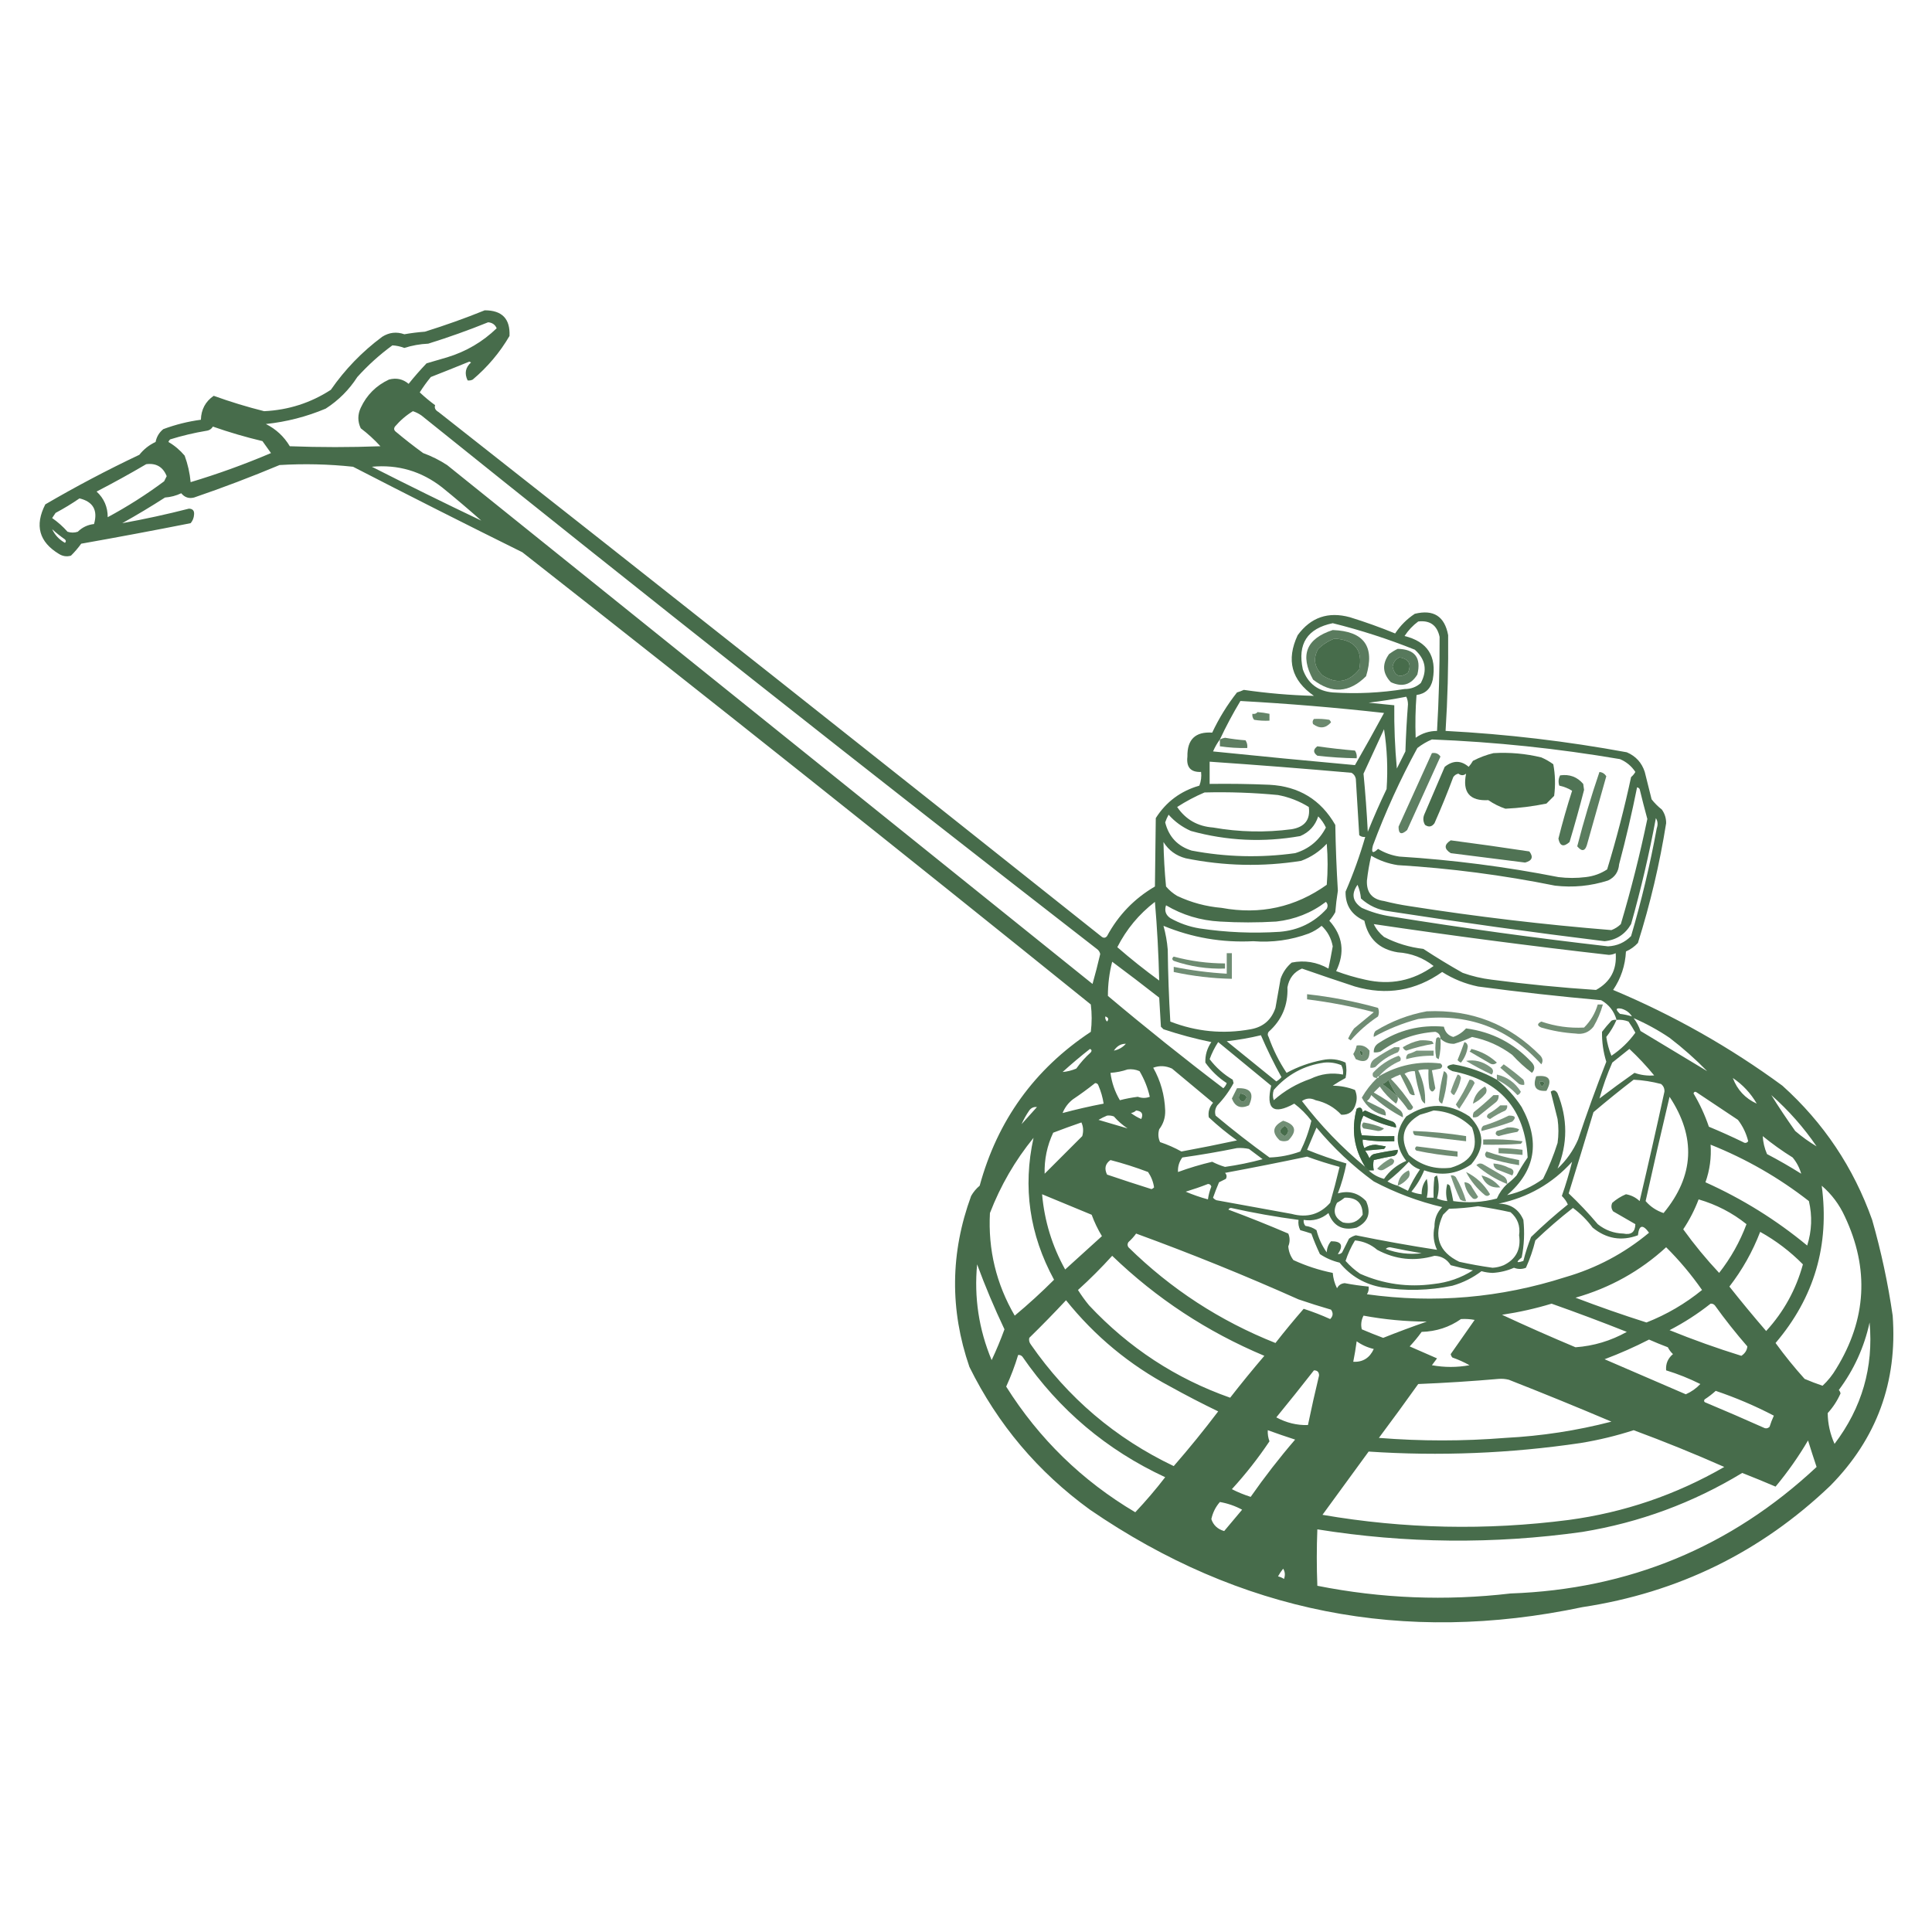 <?xml version="1.0" encoding="UTF-8"?>
<!DOCTYPE svg PUBLIC "-//W3C//DTD SVG 1.1//EN" "http://www.w3.org/Graphics/SVG/1.1/DTD/svg11.dtd">
<svg xmlns="http://www.w3.org/2000/svg" version="1.1" width="1130px" height="1130px" style="shape-rendering:geometricPrecision; text-rendering:geometricPrecision; image-rendering:optimizeQuality; fill-rule:evenodd; clip-rule:evenodd" xmlns:xlink="http://www.w3.org/1999/xlink">
<g><path style="opacity:0.908" fill="#355e3a" d="M 283.5,181.5 C 293.642,181.474 298.475,186.474 298,196.5C 292.364,206.149 285.197,214.649 276.5,222C 275.552,222.483 274.552,222.649 273.5,222.5C 271.548,218.426 272.215,214.926 275.5,212C 275.167,211.833 274.833,211.667 274.5,211.5C 266.967,214.583 259.467,217.583 252,220.5C 249.64,223.36 247.473,226.36 245.5,229.5C 248.329,232.159 251.329,234.659 254.5,237C 253.939,238.566 254.606,239.899 256.5,241C 386.121,342.953 515.454,445.286 644.5,548C 645.635,548.749 646.635,548.583 647.5,547.5C 654.116,535.217 663.449,525.55 675.5,518.5C 675.622,505.198 675.788,491.865 676,478.5C 682.025,468.992 690.525,462.658 701.5,459.5C 702.48,456.914 702.813,454.247 702.5,451.5C 696.43,451.746 693.763,448.746 694.5,442.5C 694.326,432.505 699.159,427.839 709,428.5C 712.956,420.081 717.789,412.247 723.5,405C 724.872,404.598 726.205,404.098 727.5,403.5C 741.1,405.479 754.767,406.645 768.5,407C 755.345,397.865 752.178,386.031 759,371.5C 766.668,361.054 776.835,357.554 789.5,361C 798.502,363.778 807.335,366.944 816,370.5C 819.061,365.86 822.895,362.027 827.5,359C 838.462,356.305 844.962,360.472 847,371.5C 847.182,390.18 846.682,408.846 845.5,427.5C 881.112,429.368 916.445,433.535 951.5,440C 956.757,442.256 960.257,446.09 962,451.5C 963.333,456.833 964.667,462.167 966,467.5C 967.721,469.711 969.721,471.711 972,473.5C 973.701,475.9 974.534,478.567 974.5,481.5C 970.714,505.271 965.214,528.605 958,551.5C 956.019,553.657 953.686,555.324 951,556.5C 950.567,564.751 948.067,572.251 943.5,579C 978.838,593.827 1011.84,612.494 1042.5,635C 1066.61,656.703 1084.11,682.87 1095,713.5C 1100.26,731.893 1104.26,750.56 1107,769.5C 1109.85,808.276 1097.68,841.443 1070.5,869C 1029.82,907.836 981.491,931.503 925.5,940C 821.025,962.042 725.025,943.042 637.5,883C 607.072,860.914 583.572,833.081 567,799.5C 555.478,766.082 555.812,732.749 568,699.5C 569.29,697.208 570.957,695.208 573,693.5C 583.426,655.288 605.093,625.288 638,603.5C 638.667,598.167 638.667,592.833 638,587.5C 527.743,498.573 416.91,410.406 305.5,323C 272.344,306.589 239.344,289.922 206.5,273C 192.203,271.464 177.87,271.131 163.5,272C 147.054,278.889 130.387,285.222 113.5,291C 110.503,291.755 108.003,290.922 106,288.5C 103.017,289.917 99.85,290.75 96.5,291C 88.332,296.252 79.999,301.252 71.5,306C 84.529,303.662 97.529,300.828 110.5,297.5C 112.739,297.574 113.739,298.741 113.5,301C 113.385,302.895 112.718,304.562 111.5,306C 90.203,310.216 68.869,314.216 47.5,318C 45.672,320.526 43.672,322.86 41.5,325C 39.029,325.706 36.695,325.373 34.5,324C 22.857,316.978 20.19,307.311 26.5,295C 44.359,284.569 62.693,274.902 81.5,266C 84.092,262.738 87.259,260.238 91,258.5C 91.606,255.452 93.106,252.952 95.5,251C 102.627,248.341 109.96,246.508 117.5,245.5C 117.662,239.506 120.162,234.839 125,231.5C 134.681,235.005 144.515,238.005 154.5,240.5C 168.704,239.82 181.704,235.653 193.5,228C 201.792,216.041 211.792,205.707 223.5,197C 227.583,194.393 231.916,193.893 236.5,195.5C 240.471,194.803 244.471,194.303 248.5,194C 260.448,190.275 272.115,186.108 283.5,181.5 Z M 285.5,188.5 C 287.903,188.695 289.57,189.862 290.5,192C 282.278,199.951 272.611,205.618 261.5,209C 257.494,210.168 253.494,211.335 249.5,212.5C 245.814,216.352 242.314,220.352 239,224.5C 235.662,221.682 231.829,220.849 227.5,222C 219.975,225.525 214.475,231.025 211,238.5C 209.126,242.52 209.126,246.52 211,250.5C 215.133,253.631 218.966,257.131 222.5,261C 204.833,261.667 187.167,261.667 169.5,261C 166.1,255.3 161.433,250.967 155.5,248C 167.626,246.719 179.293,243.719 190.5,239C 198,234.167 204.167,228 209,220.5C 215.236,213.593 222.069,207.427 229.5,202C 231.843,202.124 234.177,202.624 236.5,203.5C 241.029,202.051 245.696,201.217 250.5,201C 262.448,197.275 274.115,193.108 285.5,188.5 Z M 241.5,240.5 C 243.255,241.072 244.922,241.906 246.5,243C 377.304,348.143 508.971,452.143 641.5,555C 642.574,555.739 643.241,556.739 643.5,558C 642.117,563.937 640.617,569.77 639,575.5C 513.167,474.333 387.333,373.167 261.5,272C 257.112,269.139 252.446,266.806 247.5,265C 242.023,261.024 236.69,256.858 231.5,252.5C 230.417,251.635 230.251,250.635 231,249.5C 234.103,245.886 237.603,242.886 241.5,240.5 Z M 124.5,249.5 C 133.99,252.829 143.657,255.662 153.5,258C 155.167,260.333 156.833,262.667 158.5,265C 143.048,271.573 127.381,277.24 111.5,282C 111.017,276.701 109.851,271.534 108,266.5C 105.248,263.24 102.081,260.573 98.5,258.5C 98.709,257.914 99.043,257.414 99.5,257C 106.386,254.862 113.386,253.195 120.5,252C 122.32,251.8 123.653,250.966 124.5,249.5 Z M 85.5,271.5 C 91.325,270.745 95.325,273.078 97.5,278.5C 97,279.5 96.5,280.5 96,281.5C 85.535,289.29 74.535,296.29 63,302.5C 63.016,296.535 60.85,291.535 56.5,287.5C 66.389,282.392 76.056,277.059 85.5,271.5 Z M 281.5,304.5 C 260.066,294.283 238.732,283.783 217.5,273C 232.745,271.583 246.412,275.583 258.5,285C 266.358,291.365 274.025,297.865 281.5,304.5 Z M 46.5,291.5 C 54.476,293.442 57.309,298.442 55,306.5C 51.316,306.904 48.15,308.404 45.5,311C 43.5,311.667 41.5,311.667 39.5,311C 36.797,307.962 33.797,305.295 30.5,303C 31.167,302 31.833,301 32.5,300C 37.397,297.392 42.063,294.559 46.5,291.5 Z M 30.5,309.5 C 32.837,311.666 35.337,313.666 38,315.5C 38.667,316.167 38.667,316.833 38,317.5C 34.595,315.598 32.095,312.931 30.5,309.5 Z M 829.5,363.5 C 836.374,362.691 840.54,365.691 842,372.5C 842.066,390.842 841.566,409.175 840.5,427.5C 835.917,427.528 831.75,428.861 828,431.5C 827.69,423.164 827.857,414.83 828.5,406.5C 833.71,405.793 836.877,402.793 838,397.5C 840.404,383.794 834.904,375.294 821.5,372C 823.695,368.641 826.362,365.807 829.5,363.5 Z M 779.5,364.5 C 795.832,368.555 811.832,373.721 827.5,380C 833.776,385.605 834.943,392.105 831,399.5C 828.326,401.871 825.159,403.037 821.5,403C 807.576,405.253 793.576,405.92 779.5,405C 770.769,404.222 764.936,399.722 762,391.5C 758.79,376.578 764.623,367.578 779.5,364.5 Z M 780.5,373.5 C 792.389,374.194 797.223,380.194 795,391.5C 788.82,399.138 781.654,400.304 773.5,395C 768.694,390.321 767.861,385.154 771,379.5C 773.843,376.837 777.009,374.837 780.5,373.5 Z M 818.5,384.5 C 824.04,385.369 825.707,388.369 823.5,393.5C 818.843,396.749 815.843,395.582 814.5,390C 814.901,387.44 816.234,385.607 818.5,384.5 Z M 822.5,407.5 C 823.158,408.793 823.492,410.293 823.5,412C 822.798,421.153 822.298,430.32 822,439.5C 820.333,442.833 818.667,446.167 817,449.5C 815.862,437.192 815.362,424.859 815.5,412.5C 810.508,412.001 805.508,411.501 800.5,411C 808.014,410.079 815.348,408.912 822.5,407.5 Z M 713.5,432.5 C 717.093,424.816 721.093,417.316 725.5,410C 753.539,411.537 781.539,413.87 809.5,417C 803.944,427.282 798.278,437.449 792.5,447.5C 764.83,445 737.164,442.333 709.5,439.5C 710.608,436.941 711.941,434.608 713.5,432.5 Z M 809.5,426.5 C 811.31,437.961 811.81,449.628 811,461.5C 807.059,469.716 803.392,478.049 800,486.5C 799.415,475.138 798.582,463.805 797.5,452.5C 801.509,443.817 805.509,435.15 809.5,426.5 Z M 837.5,432.5 C 874.402,433.952 911.068,437.785 947.5,444C 951.255,445.588 954.255,448.088 956.5,451.5C 955.855,452.646 955.022,453.646 954,454.5C 950.091,472.716 945.425,490.716 940,508.5C 936.238,510.977 932.071,512.477 927.5,513C 922.167,513.667 916.833,513.667 911.5,513C 880.766,506.95 849.766,502.95 818.5,501C 814.006,500.337 809.839,498.837 806,496.5C 802.89,499.507 801.89,498.84 803,494.5C 810.297,474.904 818.964,455.904 829,437.5C 831.682,435.415 834.516,433.748 837.5,432.5 Z M 707.5,445.5 C 735.183,447.39 762.85,449.557 790.5,452C 791.849,452.772 792.682,453.939 793,455.5C 793.706,466.498 794.372,477.498 795,488.5C 796.011,489.337 797.178,489.67 798.5,489.5C 795.372,500.381 791.539,511.047 787,521.5C 786.849,529.51 790.516,535.177 798,538.5C 800.239,549.071 806.739,555.238 817.5,557C 825.37,557.51 832.37,560.177 838.5,565C 826.43,573.68 813.096,576.347 798.5,573C 792.715,571.738 787.048,570.072 781.5,568C 786.761,557.159 785.427,547.325 777.5,538.5C 778.861,536.972 780.028,535.305 781,533.5C 781.336,529.311 781.836,525.144 782.5,521C 781.713,508.188 781.213,495.355 781,482.5C 772.543,467.747 759.71,459.914 742.5,459C 730.838,458.5 719.171,458.333 707.5,458.5C 707.5,454.167 707.5,449.833 707.5,445.5 Z M 957.5,460.5 C 958.117,460.611 958.617,460.944 959,461.5C 960.422,467.355 961.922,473.188 963.5,479C 959.189,499.746 954.022,520.246 948,540.5C 946.421,542.041 944.587,543.208 942.5,544C 903.029,540.816 863.696,536.15 824.5,530C 819.448,529.256 814.448,528.256 809.5,527C 802.507,526.01 799.174,522.01 799.5,515C 800.043,510.105 800.877,505.272 802,500.5C 806.798,503.322 811.965,505.155 817.5,506C 848.447,507.868 879.114,511.868 909.5,518C 920.072,519.234 930.405,518.234 940.5,515C 944.471,513.12 946.637,509.953 947,505.5C 950.977,490.593 954.477,475.593 957.5,460.5 Z M 704.5,463.5 C 718.874,463.131 733.207,463.631 747.5,465C 753.956,466.23 759.956,468.564 765.5,472C 766.514,479.353 763.181,483.687 755.5,485C 740.125,487.029 724.792,486.695 709.5,484C 700.495,483.336 693.495,479.336 688.5,472C 693.643,468.685 698.976,465.851 704.5,463.5 Z M 683.5,476.5 C 687.071,480.551 691.404,483.718 696.5,486C 717.62,491.824 738.953,492.824 760.5,489C 765.757,486.744 769.257,482.91 771,477.5C 772.876,479.422 774.376,481.589 775.5,484C 771.633,491.531 765.633,496.531 757.5,499C 737.301,501.812 717.134,501.312 697,497.5C 688.772,494.937 683.606,489.437 681.5,481C 682.044,479.415 682.711,477.915 683.5,476.5 Z M 968.5,478.5 C 969.622,480.288 969.789,482.288 969,484.5C 965.092,505.797 960.092,526.797 954,547.5C 950.314,551.258 945.814,553.258 940.5,553.5C 898.035,548.648 855.702,542.815 813.5,536C 807.588,535.106 801.922,533.439 796.5,531C 791.048,527.32 790.214,522.82 794,517.5C 795.092,520.044 795.759,522.711 796,525.5C 800.67,529.75 806.17,532.25 812.5,533C 854.425,539.49 896.425,545.324 938.5,550.5C 945.4,549.803 950.567,546.469 954,540.5C 959.78,520.046 964.614,499.379 968.5,478.5 Z M 680.5,492.5 C 683.525,497.345 687.858,500.512 693.5,502C 715.962,506.562 738.462,507.062 761,503.5C 766.806,501.359 771.806,498.025 776,493.5C 776.667,501.5 776.667,509.5 776,517.5C 757.539,530.661 737.039,535.161 714.5,531C 705.4,530.225 696.734,527.892 688.5,524C 686.04,522.542 683.873,520.709 682,518.5C 681.168,509.849 680.668,501.183 680.5,492.5 Z M 675.5,527.5 C 676.785,542.51 677.618,557.843 678,573.5C 669.56,567.361 661.393,560.861 653.5,554C 658.843,543.493 666.176,534.66 675.5,527.5 Z M 775.5,527.5 C 776.598,528.601 776.765,529.934 776,531.5C 768.654,539.589 759.487,544.089 748.5,545C 732.754,546.018 717.087,545.352 701.5,543C 695.478,541.993 689.811,539.993 684.5,537C 681.793,535.136 680.959,532.636 682,529.5C 691.655,535.209 702.155,538.376 713.5,539C 724.5,539.667 735.5,539.667 746.5,539C 757.316,537.789 766.983,533.956 775.5,527.5 Z M 803.5,540.5 C 848.983,547.249 894.816,553.249 941,558.5C 942.436,558.441 943.769,558.108 945,557.5C 945.742,567.187 941.908,574.353 933.5,579C 913.137,577.664 892.804,575.664 872.5,573C 866.679,572.303 861.013,570.969 855.5,569C 847.667,564.584 840,559.918 832.5,555C 824.396,554.058 816.729,551.725 809.5,548C 806.879,545.886 804.879,543.386 803.5,540.5 Z M 680.5,541.5 C 697.254,548.432 714.754,551.432 733,550.5C 744.178,551.373 755.011,549.873 765.5,546C 768.249,544.877 770.749,543.377 773,541.5C 776.477,544.787 778.643,548.787 779.5,553.5C 778.731,557.845 777.898,562.179 777,566.5C 770.172,562.66 763.005,561.493 755.5,563C 752.469,565.559 750.302,568.726 749,572.5C 748,578.167 747,583.833 746,589.5C 743.623,596.545 738.79,600.712 731.5,602C 715.395,604.931 699.728,603.431 684.5,597.5C 683.667,583.512 683.167,569.512 683,555.5C 682.609,550.718 681.776,546.051 680.5,541.5 Z M 650.5,562.5 C 659.727,569.37 668.893,576.37 678,583.5C 678.333,589.167 678.667,594.833 679,600.5C 679.5,601 680,601.5 680.5,602C 689.727,605.076 699.06,607.576 708.5,609.5C 705.994,613.178 704.827,617.178 705,621.5C 708.411,626.289 712.578,630.289 717.5,633.5C 717.081,634.672 716.415,635.672 715.5,636.5C 692.567,619.07 670.067,601.07 648,582.5C 647.981,575.751 648.815,569.085 650.5,562.5 Z M 945.5,596.5 C 944.448,596.351 943.448,596.517 942.5,597C 940.548,599.074 938.715,601.241 937,603.5C 936.895,609.433 937.728,615.266 939.5,621C 933.606,636.014 928.106,651.18 923,666.5C 920.166,672.999 916.166,678.665 911,683.5C 916.977,668.975 916.977,654.308 911,639.5C 909.921,637.606 908.587,637.273 907,638.5C 908.292,643.736 909.626,649.069 911,654.5C 911.667,659.167 911.667,663.833 911,668.5C 908.702,675.757 905.868,682.757 902.5,689.5C 896.071,694.134 889.071,697.301 881.5,699C 898.153,684.687 900.986,667.521 890,647.5C 886.011,641.347 881.178,636.014 875.5,631.5C 867.588,627.028 859.088,624.028 850,622.5C 845.544,623.224 845.378,624.558 849.5,626.5C 877.3,631.955 891.967,648.788 893.5,677C 891.153,680.349 888.987,683.849 887,687.5C 885.296,689.373 883.463,691.04 881.5,692.5C 878.913,694.92 876.913,697.754 875.5,701C 867.027,703.243 858.527,703.743 850,702.5C 849.461,699.471 848.794,696.471 848,693.5C 847.586,693.043 847.086,692.709 846.5,692.5C 845.599,695.795 845.599,699.128 846.5,702.5C 844.436,702.313 842.436,701.813 840.5,701C 841.8,696.55 841.8,692.05 840.5,687.5C 839.914,687.709 839.414,688.043 839,688.5C 838.501,692.486 838.334,696.486 838.5,700.5C 837.167,700.5 835.833,700.5 834.5,700.5C 835.293,696.787 835.293,693.12 834.5,689.5C 832.441,692.038 831.441,695.038 831.5,698.5C 829.436,698.313 827.436,697.813 825.5,697C 828.627,693.251 831.127,689.084 833,684.5C 842.777,688.005 851.943,686.838 860.5,681C 868.709,671.321 868.376,661.987 859.5,653C 847.051,644.781 834.717,644.781 822.5,653C 815.833,661.667 815.833,670.333 822.5,679C 817.082,681.26 812.749,684.76 809.5,689.5C 806.008,688.59 803.008,686.924 800.5,684.5C 801.5,684.5 802.5,684.5 803.5,684.5C 803.08,682.326 803.08,680.326 803.5,678.5C 807.464,677.561 811.464,676.728 815.5,676C 816.973,675.29 817.64,674.124 817.5,672.5C 812.81,673.138 808.144,673.971 803.5,675C 802.333,675.5 801.5,676.333 801,677.5C 800.293,675.919 799.46,674.419 798.5,673C 802.167,672.667 805.833,672.333 809.5,672C 809.957,671.586 810.291,671.086 810.5,670.5C 808.5,670.167 806.5,669.833 804.5,669.5C 802.036,669.59 799.87,670.257 798,671.5C 797.212,669.835 796.878,668.169 797,666.5C 803.076,667.476 809.242,667.81 815.5,667.5C 815.5,666.5 815.5,665.5 815.5,664.5C 809.158,664.666 802.825,664.5 796.5,664C 795.057,660.039 795.39,656.205 797.5,652.5C 803.554,655.698 809.887,658.032 816.5,659.5C 816.64,657.876 815.973,656.71 814.5,656C 809.053,654.11 803.72,651.943 798.5,649.5C 797.914,649.709 797.414,650.043 797,650.5C 796.685,647.853 795.518,647.187 793.5,648.5C 790.244,660.555 791.911,671.888 798.5,682.5C 784.703,671.073 772.37,658.24 761.5,644C 763.989,642.247 766.656,642.08 769.5,643.5C 775.405,644.785 780.405,647.618 784.5,652C 788.978,652.208 791.812,650.042 793,645.5C 793.818,642.773 793.652,640.106 792.5,637.5C 788.356,635.882 784.022,635.049 779.5,635C 781.917,633.374 784.417,631.874 787,630.5C 787.667,627.5 787.667,624.5 787,621.5C 782.729,619.504 778.229,619.004 773.5,620C 766.071,621.42 759.071,623.92 752.5,627.5C 748.157,621.003 744.657,614.003 742,606.5C 741.333,605.5 741.333,604.5 742,603.5C 749.741,596.622 753.408,587.956 753,577.5C 753.96,572.187 756.793,568.52 761.5,566.5C 771.796,570.099 782.13,573.599 792.5,577C 810.943,582.342 827.943,579.509 843.5,568.5C 849.973,572.603 856.973,575.436 864.5,577C 888.44,580.194 912.44,582.861 936.5,585C 941.043,587.567 944.043,591.4 945.5,596.5 Z M 954.5,594.5 C 952.254,593.79 949.92,593.29 947.5,593C 944.695,590.313 945.029,589.313 948.5,590C 951.177,590.814 953.177,592.314 954.5,594.5 Z M 646.5,594.5 C 648.332,595.14 648.665,596.14 647.5,597.5C 646.614,596.675 646.281,595.675 646.5,594.5 Z M 955.5,595.5 C 962.846,598.674 969.846,602.508 976.5,607C 984.325,612.994 991.658,619.494 998.5,626.5C 985.556,618.689 972.556,610.856 959.5,603C 958.551,600.266 957.217,597.766 955.5,595.5 Z M 945.5,596.5 C 947.92,596.292 950.253,596.626 952.5,597.5C 953.959,599.583 955.292,601.75 956.5,604C 952.699,609.299 948.033,613.799 942.5,617.5C 941.042,613.978 940.042,610.311 939.5,606.5C 941.952,603.394 943.952,600.061 945.5,596.5 Z M 737.5,605.5 C 741.053,613.775 745.053,621.941 749.5,630C 748.646,631.022 747.646,631.855 746.5,632.5C 736.833,624.667 727.167,616.833 717.5,609C 724.376,608.226 731.043,607.06 737.5,605.5 Z M 651.5,614.5 C 653.334,611.761 655.668,610.427 658.5,610.5C 656.636,612.6 654.303,613.933 651.5,614.5 Z M 712.5,609.5 C 722.803,617.992 733.136,626.492 743.5,635C 740.266,648.776 744.766,652.276 757,645.5C 760.768,648.341 764.101,651.674 767,655.5C 765.56,661.644 763.394,667.644 760.5,673.5C 754.643,675.638 748.643,676.805 742.5,677C 731.714,669.215 721.214,661.049 711,652.5C 710.365,650.365 710.699,648.365 712,646.5C 715.78,642.562 718.947,638.229 721.5,633.5C 721.333,632.833 721.167,632.167 721,631.5C 715.731,628.4 711.231,624.4 707.5,619.5C 708.795,615.926 710.462,612.593 712.5,609.5 Z M 637.5,613.5 C 638.525,613.897 638.692,614.563 638,615.5C 634.796,618.369 631.963,621.535 629.5,625C 626.845,626.115 624.179,626.782 621.5,627C 626.731,622.26 632.064,617.76 637.5,613.5 Z M 935.5,642.5 C 937.496,635.345 939.996,628.345 943,621.5C 946.333,618.833 949.667,616.167 953,613.5C 958.2,618.365 963.033,623.532 967.5,629C 963.558,629.315 959.724,628.815 956,627.5C 949.048,632.387 942.215,637.387 935.5,642.5 Z M 795.5,614.5 C 797.332,615.14 797.665,616.14 796.5,617.5C 795.614,616.675 795.281,615.675 795.5,614.5 Z M 774.5,621.5 C 777.978,621.184 781.312,621.684 784.5,623C 785.406,624.699 785.739,626.533 785.5,628.5C 778.948,627.215 772.614,628.048 766.5,631C 758.464,633.765 751.297,637.931 745,643.5C 744.333,641.5 744.333,639.5 745,637.5C 752.894,628.488 762.727,623.155 774.5,621.5 Z M 674.5,624.5 C 678.105,623.133 681.771,623.3 685.5,625C 693.5,631.667 701.5,638.333 709.5,645C 707.328,647.493 706.494,650.326 707,653.5C 712.209,658.378 717.709,662.878 723.5,667C 712.685,669.33 701.852,671.496 691,673.5C 687.016,671.282 682.85,669.449 678.5,668C 677.398,665.599 677.231,663.099 678,660.5C 680.464,657.274 681.631,653.607 681.5,649.5C 681.167,640.486 678.833,632.153 674.5,624.5 Z M 659.5,625.5 C 661.924,625.192 664.257,625.526 666.5,626.5C 669.286,631.192 671.286,636.192 672.5,641.5C 670.242,642.37 667.909,642.37 665.5,641.5C 661.914,641.939 658.414,642.606 655,643.5C 652.064,638.525 650.231,633.192 649.5,627.5C 653.04,627.247 656.373,626.581 659.5,625.5 Z M 1013.5,630.5 C 1019.29,634.39 1023.96,639.39 1027.5,645.5C 1020.8,642.466 1016.13,637.466 1013.5,630.5 Z M 817.5,641.5 C 814.665,638.835 811.665,636.335 808.5,634C 809.931,633.535 811.097,632.701 812,631.5C 813.59,635.016 815.423,638.35 817.5,641.5 Z M 955.5,631.5 C 960.912,631.791 966.245,632.624 971.5,634C 972.944,635.126 973.61,636.626 973.5,638.5C 968.857,659.88 964.024,681.214 959,702.5C 956.739,700.37 954.072,699.036 951,698.5C 948.107,699.711 945.44,701.378 943,703.5C 942.202,705.259 942.369,706.926 943.5,708.5C 947.833,711 952.167,713.5 956.5,716C 956.391,720.605 954.058,722.438 949.5,721.5C 943.878,721.348 938.878,719.515 934.5,716C 929.131,709.633 923.464,703.633 917.5,698C 922.411,682.19 927.244,666.356 932,650.5C 939.732,643.923 947.565,637.59 955.5,631.5 Z M 900.5,632.5 C 903.548,632.494 904.048,633.494 902,635.5C 900.961,634.756 900.461,633.756 900.5,632.5 Z M 640.5,633.5 C 641.497,633.47 642.164,633.97 642.5,635C 643.956,638.4 644.956,641.9 645.5,645.5C 637.37,647.05 629.37,648.883 621.5,651C 622.77,647.797 624.77,645.13 627.5,643C 632.015,639.97 636.349,636.803 640.5,633.5 Z M 990.5,639.5 C 990.897,638.475 991.563,638.308 992.5,639C 1000.5,644.333 1008.5,649.667 1016.5,655C 1019.36,658.727 1021.36,662.893 1022.5,667.5C 1021.64,668.583 1020.64,668.749 1019.5,668C 1012.92,664.806 1006.25,661.806 999.5,659C 997.159,652.118 994.159,645.618 990.5,639.5 Z M 725.5,639.5 C 729.684,640.44 730.184,642.107 727,644.5C 724.389,643.5 723.889,641.833 725.5,639.5 Z M 1062.5,670.5 C 1058.1,667.877 1053.93,664.877 1050,661.5C 1045.02,654.482 1040.35,647.482 1036,640.5C 1046.18,649.501 1055.01,659.501 1062.5,670.5 Z M 976.5,641.5 C 992.104,665.127 990.937,687.793 973,709.5C 968.783,708.095 965.283,705.762 962.5,702.5C 967.02,682.092 971.686,661.758 976.5,641.5 Z M 606.5,647.5 C 603.471,650.859 600.471,654.192 597.5,657.5C 598.723,654.726 600.223,652.059 602,649.5C 603.11,647.963 604.61,647.297 606.5,647.5 Z M 664.5,649.5 C 667.845,649.864 668.845,651.531 667.5,654.5C 665.336,653.586 663.336,652.419 661.5,651C 662.737,650.768 663.737,650.268 664.5,649.5 Z M 838.5,649.5 C 847.294,650.038 854.794,653.371 861,659.5C 865.229,671.535 861.062,679.368 848.5,683C 839.216,684.127 831.05,681.627 824,675.5C 818.435,665.529 820.601,657.696 830.5,652C 833.31,651.218 835.977,650.384 838.5,649.5 Z M 647.5,652.5 C 648.873,652.343 650.207,652.51 651.5,653C 653.871,655.706 656.537,658.039 659.5,660C 653.943,658.374 648.276,656.707 642.5,655C 644.175,654.015 645.842,653.181 647.5,652.5 Z M 632.5,656.5 C 633.634,658.966 633.801,661.633 633,664.5C 625.667,671.833 618.333,679.167 611,686.5C 610.757,678.135 612.423,670.135 616,662.5C 621.555,660.373 627.055,658.373 632.5,656.5 Z M 751.5,658.5 C 754.106,660.421 754.106,662.421 751.5,664.5C 747.928,662.671 747.928,660.671 751.5,658.5 Z M 782.5,733.5 C 785.941,728.422 784.608,725.922 778.5,726C 776.926,727.826 776.093,729.993 776,732.5C 773.212,728.588 771.212,724.254 770,719.5C 768.055,718.137 765.888,717.303 763.5,717C 762.663,715.989 762.33,714.822 762.5,713.5C 768.001,714.36 772.834,713.027 777,709.5C 779.842,717.173 785.342,720.006 793.5,718C 800.272,714.617 802.105,709.451 799,702.5C 794.427,697.692 788.927,696.192 782.5,698C 784.67,692.322 786.337,686.488 787.5,680.5C 779.709,678.236 772.042,675.569 764.5,672.5C 766.333,668.167 768.167,663.833 770,659.5C 779.907,671.409 791.074,681.909 803.5,691C 816.249,697.714 829.583,702.714 843.5,706C 840.443,709.161 838.943,712.995 839,717.5C 838.004,722.229 838.504,726.729 840.5,731C 824.66,728.567 808.827,725.733 793,722.5C 791.527,722.903 790.194,723.57 789,724.5C 787.667,727.167 786.333,729.833 785,732.5C 784.329,733.252 783.496,733.586 782.5,733.5 Z M 1053.5,686.5 C 1047.05,682.437 1040.38,678.604 1033.5,675C 1032.03,671.602 1031.2,668.102 1031,664.5C 1036.57,669.035 1042.4,673.201 1048.5,677C 1050.83,679.826 1052.5,682.992 1053.5,686.5 Z M 604.5,665.5 C 598.13,694.442 602.13,722.109 616.5,748.5C 609.159,755.841 601.492,762.841 593.5,769.5C 582.698,750.957 577.864,730.957 579,709.5C 585.198,693.429 593.698,678.763 604.5,665.5 Z M 1000.5,669.5 C 1021.29,677.806 1040.45,688.806 1058,702.5C 1060.04,711.227 1059.71,719.893 1057,728.5C 1038.9,713.524 1019.06,701.191 997.5,691.5C 1000.02,684.394 1001.02,677.061 1000.5,669.5 Z M 723.5,671.5 C 725.857,671.337 728.19,671.503 730.5,672C 733.167,674 735.833,676 738.5,678C 731.283,679.944 723.949,681.444 716.5,682.5C 713.902,681.733 711.402,680.733 709,679.5C 702.189,681.104 695.522,683.104 689,685.5C 688.802,682.422 689.635,679.588 691.5,677C 702.359,675.469 713.026,673.635 723.5,671.5 Z M 764.5,676.5 C 770.742,678.787 777.075,680.787 783.5,682.5C 781.829,689.518 779.995,696.518 778,703.5C 772.016,710.265 764.516,712.432 755.5,710C 740.833,707.333 726.167,704.667 711.5,702C 710.692,701.692 710.025,701.192 709.5,700.5C 710.569,697.461 711.735,694.461 713,691.5C 714.333,690.833 715.667,690.167 717,689.5C 717.684,688.216 717.517,687.049 716.5,686C 732.671,682.999 748.671,679.832 764.5,676.5 Z M 649.5,678.5 C 656.944,680.425 664.277,682.759 671.5,685.5C 673.379,688.315 674.545,691.315 675,694.5C 674.586,694.957 674.086,695.291 673.5,695.5C 664.808,692.769 656.141,689.936 647.5,687C 645.776,683.464 646.443,680.631 649.5,678.5 Z M 817.5,693.5 C 815.407,692.955 813.407,692.122 811.5,691C 816.019,687.478 820.185,683.645 824,679.5C 825.731,681.617 827.898,683.117 830.5,684C 827.77,687.961 825.437,692.128 823.5,696.5C 821.396,695.481 819.396,694.481 817.5,693.5 Z M 919.5,679.5 C 917.813,686.245 915.813,692.911 913.5,699.5C 915.123,701.113 916.29,702.78 917,704.5C 909.552,710.481 902.385,716.814 895.5,723.5C 893.699,728.069 892.199,732.735 891,737.5C 886.874,738.896 886.541,738.23 890,735.5C 891.467,728.223 891.801,720.889 891,713.5C 888.301,707.225 883.468,704.058 876.5,704C 893.577,700.467 907.91,692.3 919.5,679.5 Z M 706.5,692.5 C 707.497,692.47 708.164,692.97 708.5,694C 707.521,696.433 706.855,698.933 706.5,701.5C 702.089,700.307 697.756,698.807 693.5,697C 698.002,695.635 702.336,694.135 706.5,692.5 Z M 1065.5,693.5 C 1071.29,698.467 1075.79,704.467 1079,711.5C 1093.41,741.99 1091.75,771.656 1074,800.5C 1071.81,804.23 1069.14,807.563 1066,810.5C 1062.44,809.306 1058.94,807.972 1055.5,806.5C 1049.45,799.79 1043.79,792.79 1038.5,785.5C 1061.15,758.904 1070.15,728.237 1065.5,693.5 Z M 609.5,698.5 C 619.138,702.493 628.804,706.493 638.5,710.5C 640.095,714.856 642.095,719.023 644.5,723C 637.333,729.5 630.167,736 623,742.5C 615.385,728.819 610.885,714.153 609.5,698.5 Z M 786.5,700.5 C 793.503,700.339 797.003,703.672 797,710.5C 794.215,714.641 790.382,716.141 785.5,715C 780.566,712.335 779.399,708.502 782,703.5C 783.652,702.601 785.152,701.601 786.5,700.5 Z M 993.5,701.5 C 1003.89,704.527 1013.22,709.36 1021.5,716C 1017.62,726.365 1012.28,735.865 1005.5,744.5C 997.95,736.45 990.95,727.95 984.5,719C 988.157,713.52 991.157,707.687 993.5,701.5 Z M 864.5,705.5 C 870.862,706.449 877.196,707.616 883.5,709C 887.621,712.525 889.288,717.025 888.5,722.5C 889.697,730.653 886.697,736.486 879.5,740C 877.419,740.869 875.253,741.369 873,741.5C 866.454,740.591 859.954,739.424 853.5,738C 841.442,732.168 838.275,723.001 844,710.5C 845.167,709.333 846.333,708.167 847.5,707C 853.348,706.827 859.015,706.327 864.5,705.5 Z M 718.5,707.5 C 718.735,706.903 719.235,706.57 720,706.5C 733.071,709.414 746.237,711.748 759.5,713.5C 759.201,715.604 759.534,717.604 760.5,719.5C 762.709,720.106 764.876,720.773 767,721.5C 768.471,725.581 770.138,729.581 772,733.5C 775.497,735.839 779.331,737.506 783.5,738.5C 789.982,746.411 798.315,751.245 808.5,753C 822.233,755.192 835.9,754.858 849.5,752C 855.725,750.221 861.391,747.388 866.5,743.5C 868.608,744.102 870.775,744.435 873,744.5C 877.349,744.241 881.516,743.241 885.5,741.5C 887.894,742.428 890.227,742.428 892.5,741.5C 894.816,736.387 896.649,731.053 898,725.5C 905.05,718.78 912.383,712.446 920,706.5C 924.382,709.744 928.215,713.577 931.5,718C 939.563,724.568 948.397,726.068 958,722.5C 958.659,716.432 960.825,715.932 964.5,721C 950.07,733.051 933.736,741.718 915.5,747C 877.576,759.14 838.909,762.473 799.5,757C 800.38,755.644 800.714,754.144 800.5,752.5C 795.811,752.052 791.145,751.385 786.5,750.5C 784.42,750.686 782.92,751.686 782,753.5C 780.604,750.702 779.77,747.702 779.5,744.5C 771.55,742.906 763.884,740.406 756.5,737C 754.746,734.674 753.746,732.008 753.5,729C 754.519,726.451 754.519,723.951 753.5,721.5C 741.925,716.544 730.258,711.877 718.5,707.5 Z M 1029.5,720.5 C 1038.71,725.613 1047.04,731.947 1054.5,739.5C 1050.44,754.291 1043.27,767.291 1033,778.5C 1025.64,769.979 1018.48,761.312 1011.5,752.5C 1019.06,742.718 1025.06,732.051 1029.5,720.5 Z M 664.5,721.5 C 696.618,733.226 728.285,746.059 759.5,760C 765.786,762.155 772.12,764.155 778.5,766C 779.885,767.965 779.718,769.798 778,771.5C 772.968,769.211 767.801,767.211 762.5,765.5C 756.841,771.996 751.341,778.663 746,785.5C 713.508,772.595 684.842,753.928 660,729.5C 659.333,728.5 659.333,727.5 660,726.5C 661.707,724.963 663.207,723.296 664.5,721.5 Z M 792.5,725.5 C 797.457,725.982 801.79,727.815 805.5,731C 816.183,736.728 827.35,737.894 839,734.5C 843.134,734.656 846.301,736.49 848.5,740C 852.797,741.158 857.131,742.158 861.5,743C 854.487,747.449 846.82,750.116 838.5,751C 823.554,753.064 809.221,751.064 795.5,745C 792.37,742.872 789.537,740.372 787,737.5C 788.328,733.387 790.161,729.387 792.5,725.5 Z M 810.5,730.5 C 811.097,729.861 811.93,729.528 813,729.5C 819.143,730.795 825.309,731.962 831.5,733C 824.29,733.875 817.29,733.042 810.5,730.5 Z M 974.5,729.5 C 982.167,737.096 989.167,745.429 995.5,754.5C 985.673,762.499 974.839,768.832 963,773.5C 949.03,769.065 935.196,764.232 921.5,759C 941.652,753.266 959.318,743.433 974.5,729.5 Z M 650.5,734.5 C 676.41,759.472 706.076,778.972 739.5,793C 732.644,801.021 725.977,809.188 719.5,817.5C 687.784,806.347 660.284,788.347 637,763.5C 634.64,760.64 632.473,757.64 630.5,754.5C 637.494,748.173 644.161,741.506 650.5,734.5 Z M 571.5,739.5 C 576.189,752.239 581.523,764.905 587.5,777.5C 585.279,783.61 582.779,789.61 580,795.5C 572.514,777.578 569.68,758.911 571.5,739.5 Z M 623.5,760.5 C 640.362,781.529 660.696,798.362 684.5,811C 693.685,816.093 703.019,820.926 712.5,825.5C 704.212,836.457 695.545,847.123 686.5,857.5C 652.393,841.228 624.56,817.561 603,786.5C 602.018,785.241 601.685,783.908 602,782.5C 609.369,775.298 616.536,767.965 623.5,760.5 Z M 907.5,762.5 C 922.255,767.709 936.922,773.209 951.5,779C 942.125,784.237 932.125,787.237 921.5,788C 907.019,781.924 892.685,775.591 878.5,769C 888.45,767.513 898.117,765.346 907.5,762.5 Z M 1000.5,762.5 C 1001.5,762.414 1002.33,762.748 1003,763.5C 1008.95,771.788 1015.29,779.788 1022,787.5C 1021.8,789.745 1020.64,791.578 1018.5,793C 1004.36,788.619 990.361,783.619 976.5,778C 985.075,773.557 993.075,768.39 1000.5,762.5 Z M 797.5,769.5 C 809.677,771.761 822.011,772.928 834.5,773C 825.906,775.975 817.406,779.142 809,782.5C 804.81,780.936 800.644,779.269 796.5,777.5C 795.826,774.812 796.16,772.145 797.5,769.5 Z M 854.5,771.5 C 857.187,771.336 859.854,771.503 862.5,772C 857.819,778.677 853.152,785.344 848.5,792C 848.645,792.772 848.978,793.439 849.5,794C 852.994,795.217 856.327,796.717 859.5,798.5C 852.167,799.833 844.833,799.833 837.5,798.5C 838.5,797.167 839.5,795.833 840.5,794.5C 835.191,792.172 829.858,789.839 824.5,787.5C 827.022,784.812 829.356,781.979 831.5,779C 840.049,778.761 847.716,776.261 854.5,771.5 Z M 1093.5,773.5 C 1095.87,799.678 1089.03,823.345 1073,844.5C 1070.41,838.733 1069.07,832.733 1069,826.5C 1072.13,823.077 1074.63,819.243 1076.5,815C 1076.36,814.228 1076.02,813.561 1075.5,813C 1084.35,801.133 1090.35,787.966 1093.5,773.5 Z M 964.5,783.5 C 968.098,785.09 971.764,786.59 975.5,788C 976.257,789.512 977.257,790.846 978.5,792C 975.511,794.483 974.178,797.65 974.5,801.5C 981.369,803.599 988.035,806.266 994.5,809.5C 992.106,812.051 989.273,814.051 986,815.5C 970.184,808.671 954.35,801.837 938.5,795C 947.442,791.637 956.108,787.803 964.5,783.5 Z M 793.5,784.5 C 796.503,786.653 799.836,788.153 803.5,789C 801.106,794.252 797.106,796.752 791.5,796.5C 792.295,792.524 792.962,788.524 793.5,784.5 Z M 595.5,792.5 C 596.496,792.414 597.329,792.748 598,793.5C 619.426,824.593 647.26,848.093 681.5,864C 676.022,871.112 670.189,877.946 664,884.5C 632.915,866.082 607.749,841.582 588.5,811C 591.27,804.967 593.603,798.8 595.5,792.5 Z M 768.5,801.5 C 770.484,801.484 771.484,802.484 771.5,804.5C 769.176,814.131 767.009,823.798 765,833.5C 758.55,833.68 752.383,832.18 746.5,829C 753.962,819.894 761.295,810.727 768.5,801.5 Z M 876.5,806.5 C 878.527,806.338 880.527,806.505 882.5,807C 902.622,814.895 922.622,823.062 942.5,831.5C 922.184,836.76 901.517,839.926 880.5,841C 855.834,842.977 831.167,842.977 806.5,841C 814.289,830.589 821.956,820.089 829.5,809.5C 845.346,808.854 861.012,807.854 876.5,806.5 Z M 1003.5,813.5 C 1015.26,817.472 1026.6,822.305 1037.5,828C 1036.53,830.111 1035.69,832.278 1035,834.5C 1033.95,835.517 1032.78,835.684 1031.5,835C 1020.39,830.029 1009.22,825.196 998,820.5C 996.743,820.15 996.409,819.483 997,818.5C 999.352,816.97 1001.52,815.303 1003.5,813.5 Z M 741.5,836.5 C 746.779,838.426 752.112,840.26 757.5,842C 748.26,852.738 739.593,863.904 731.5,875.5C 727.679,874.284 724.012,872.784 720.5,871C 728.562,862.193 735.895,852.86 742.5,843C 741.713,840.901 741.38,838.734 741.5,836.5 Z M 955.5,836.5 C 973.402,843.119 991.069,850.286 1008.5,858C 980.213,874.318 949.88,884.651 917.5,889C 869.349,895.221 821.349,894.221 773.5,886C 782.5,873.667 791.5,861.333 800.5,849C 841.984,851.762 883.317,850.095 924.5,844C 935.143,842.255 945.477,839.755 955.5,836.5 Z M 1057.5,842.5 C 1059.07,847.6 1060.74,852.767 1062.5,858C 1012.33,904.896 952.665,929.563 883.5,932C 845.561,936.437 807.894,934.937 770.5,927.5C 770.064,916.531 770.064,905.531 770.5,894.5C 822.101,902.764 873.767,903.264 925.5,896C 958.94,890.525 990.106,879.025 1019,861.5C 1025.54,864.069 1032.04,866.736 1038.5,869.5C 1045.58,861.005 1051.91,852.005 1057.5,842.5 Z M 713.5,878.5 C 718.094,879.309 722.427,880.809 726.5,883C 722.976,887.187 719.476,891.353 716,895.5C 712.154,894.373 709.654,892.039 708.5,888.5C 709.324,884.695 710.991,881.362 713.5,878.5 Z M 750.5,917.5 C 751.622,919.288 751.789,921.288 751,923.5C 749.933,922.809 748.766,922.309 747.5,922C 748.386,920.385 749.386,918.885 750.5,917.5 Z"/></g>
<g><path style="opacity:0.813" fill="#355e3a" d="M 779.5,368.5 C 797.819,369.169 804.319,378.169 799,395.5C 789.238,405.263 778.905,405.929 768,397.5C 760.161,383.189 763.994,373.522 779.5,368.5 Z M 780.5,373.5 C 777.009,374.837 773.843,376.837 771,379.5C 767.861,385.154 768.694,390.321 773.5,395C 781.654,400.304 788.82,399.138 795,391.5C 797.223,380.194 792.389,374.194 780.5,373.5 Z"/></g>
<g><path style="opacity:0.826" fill="#355e3a" d="M 817.5,379.5 C 827.539,379.709 831.373,384.709 829,394.5C 825.283,400.567 820.116,402.067 813.5,399C 808.582,393.808 808.248,388.308 812.5,382.5C 814.145,381.304 815.811,380.304 817.5,379.5 Z M 818.5,384.5 C 816.234,385.607 814.901,387.44 814.5,390C 815.843,395.582 818.843,396.749 823.5,393.5C 825.707,388.369 824.04,385.369 818.5,384.5 Z"/></g>
<g><path style="opacity:0.764" fill="#355e3a" d="M 735.5,416.5 C 737.861,416.674 740.194,417.007 742.5,417.5C 742.5,418.833 742.5,420.167 742.5,421.5C 739.482,421.665 736.482,421.498 733.5,421C 732.663,419.989 732.33,418.822 732.5,417.5C 733.791,417.737 734.791,417.404 735.5,416.5 Z"/></g>
<g><path style="opacity:0.733" fill="#355e3a" d="M 768.5,420.5 C 771.518,420.335 774.518,420.502 777.5,421C 777.957,421.414 778.291,421.914 778.5,422.5C 775.359,426.024 771.859,426.358 768,423.5C 767.53,422.423 767.697,421.423 768.5,420.5 Z"/></g>
<g><path style="opacity:0.793" fill="#355e3a" d="M 713.5,432.5 C 714.416,432.018 715.416,431.685 716.5,431.5C 720.471,432.197 724.471,432.697 728.5,433C 729.38,434.356 729.714,435.856 729.5,437.5C 724.13,437.608 718.797,437.275 713.5,436.5C 713.5,435.167 713.5,433.833 713.5,432.5 Z"/></g>
<g><path style="opacity:0.827" fill="#355e3a" d="M 770.5,436.5 C 777.757,437.54 785.09,438.373 792.5,439C 793.38,440.356 793.714,441.856 793.5,443.5C 785.811,443.387 778.145,442.887 770.5,442C 767.982,440.19 767.982,438.357 770.5,436.5 Z"/></g>
<g><path style="opacity:0.795" fill="#355e3a" d="M 837.5,440.5 C 839.665,440.116 841.332,440.783 842.5,442.5C 836,456.833 829.5,471.167 823,485.5C 819.621,488.49 817.955,487.824 818,483.5C 824.514,469.141 831.014,454.807 837.5,440.5 Z"/></g>
<g><path style="opacity:0.907" fill="#355e3a" d="M 873.5,440.5 C 882.984,439.94 892.317,440.773 901.5,443C 903.996,444.08 906.33,445.414 908.5,447C 909.642,453.084 909.809,459.251 909,465.5C 907.5,467 906,468.5 904.5,470C 896.57,471.635 888.57,472.635 880.5,473C 876.968,471.818 873.634,470.152 870.5,468C 859.588,468.577 855.255,463.41 857.5,452.5C 856.033,453.695 854.533,453.695 853,452.5C 851.739,452.759 850.739,453.426 850,454.5C 846.61,463.614 842.943,472.614 839,481.5C 837.477,483.62 835.644,483.953 833.5,482.5C 832.359,480.579 832.192,478.579 833,476.5C 837,467.167 841,457.833 845,448.5C 849.852,444.643 854.519,444.643 859,448.5C 859.956,447.421 860.789,446.255 861.5,445C 865.432,442.972 869.432,441.472 873.5,440.5 Z"/></g>
<g><path style="opacity:0.806" fill="#355e3a" d="M 935.5,451.5 C 937.196,451.685 938.529,452.519 939.5,454C 935.84,466.972 932.173,479.972 928.5,493C 927.395,497.819 925.395,498.485 922.5,495C 926.309,480.248 930.642,465.748 935.5,451.5 Z"/></g>
<g><path style="opacity:0.861" fill="#355e3a" d="M 912.5,453.5 C 917.969,452.71 922.469,454.377 926,458.5C 926.167,459.667 926.333,460.833 926.5,462C 923.874,472.214 921.04,482.381 918,492.5C 914.508,495.59 912.342,494.923 911.5,490.5C 913.856,481.078 916.522,471.744 919.5,462.5C 917.184,461.068 914.684,460.068 912,459.5C 911.322,457.402 911.489,455.402 912.5,453.5 Z"/></g>
<g><path style="opacity:0.866" fill="#355e3a" d="M 848.5,491.5 C 863.814,493.498 879.147,495.665 894.5,498C 896.967,501.253 896.134,503.419 892,504.5C 877.508,502.626 863.008,500.793 848.5,499C 844.581,496.507 844.581,494.007 848.5,491.5 Z"/></g>
<g><path style="opacity:0.706" fill="#355e3a" d="M 717.5,557.5 C 718.5,557.5 719.5,557.5 720.5,557.5C 720.5,562.5 720.5,567.5 720.5,572.5C 709.03,572.263 697.696,570.929 686.5,568.5C 686.5,567.5 686.5,566.5 686.5,565.5C 696.727,567.562 707.06,568.896 717.5,569.5C 717.5,565.5 717.5,561.5 717.5,557.5 Z"/></g>
<g><path style="opacity:0.724" fill="#355e3a" d="M 686.5,559.5 C 696.32,562.136 706.32,563.47 716.5,563.5C 716.5,564.5 716.5,565.5 716.5,566.5C 706.208,566.84 696.208,565.34 686.5,562C 685.402,561.23 685.402,560.397 686.5,559.5 Z"/></g>
<g><path style="opacity:0.709" fill="#355e3a" d="M 764.5,581.5 C 778.6,583.043 792.434,585.71 806,589.5C 806.667,591.167 806.667,592.833 806,594.5C 800.012,598.493 794.679,603.159 790,608.5C 789.5,608.167 789,607.833 788.5,607.5C 789.467,605.37 790.634,603.37 792,601.5C 795.833,598.333 799.667,595.167 803.5,592C 790.682,588.641 777.682,586.141 764.5,584.5C 764.5,583.5 764.5,582.5 764.5,581.5 Z"/></g>
<g><path style="opacity:0.701" fill="#355e3a" d="M 934.5,587.5 C 935.5,587.5 936.5,587.5 937.5,587.5C 936.264,591.986 934.43,596.319 932,600.5C 929.307,603.857 925.807,605.191 921.5,604.5C 914.702,604.089 908.035,602.923 901.5,601C 898.956,599.901 898.956,598.735 901.5,597.5C 909.625,600.293 917.958,601.459 926.5,601C 930.323,597.187 932.99,592.687 934.5,587.5 Z"/></g>
<g><path style="opacity:0.706" fill="#355e3a" d="M 834.5,591.5 C 860.617,590.317 882.784,598.984 901,617.5C 902.401,619.146 902.568,620.813 901.5,622.5C 882.105,601.091 858.105,592.258 829.5,596C 820.301,598.449 811.634,601.949 803.5,606.5C 803.33,605.178 803.663,604.011 804.5,603C 813.88,597.267 823.88,593.434 834.5,591.5 Z"/></g>
<g><path style="opacity:0.766" fill="#355e3a" d="M 842.5,607.5 C 842.468,605.433 841.468,604.1 839.5,603.5C 827.688,604.27 817.021,608.103 807.5,615C 806.207,615.49 804.873,615.657 803.5,615.5C 803.393,613.097 804.393,611.264 806.5,610C 818.098,602.434 830.765,599.267 844.5,600.5C 845.228,603.693 847.061,605.693 850,606.5C 852.868,605.48 855.368,603.813 857.5,601.5C 872.781,603.557 885.615,610.223 896,621.5C 897.827,623.586 897.827,625.586 896,627.5C 891.867,624.369 888.034,620.869 884.5,617C 877.473,611.737 869.64,608.237 861,606.5C 857.564,608.128 854.064,609.462 850.5,610.5C 847.376,610.6 844.71,609.6 842.5,607.5 Z"/></g>
<g><path style="opacity:0.693" fill="#355e3a" d="M 842.5,607.5 C 842.824,611.555 842.491,615.555 841.5,619.5C 840.914,619.291 840.414,618.957 840,618.5C 839.333,614.833 839.333,611.167 840,607.5C 840.77,606.402 841.603,606.402 842.5,607.5 Z"/></g>
<g><path style="opacity:0.681" fill="#355e3a" d="M 830.5,608.5 C 832.857,608.337 835.19,608.503 837.5,609C 837.957,609.414 838.291,609.914 838.5,610.5C 833.036,611.409 827.703,612.742 822.5,614.5C 821.5,614.167 820.833,613.5 820.5,612.5C 823.688,610.554 827.021,609.221 830.5,608.5 Z"/></g>
<g><path style="opacity:0.697" fill="#355e3a" d="M 856.5,609.5 C 857.649,609.791 858.316,610.624 858.5,612C 858.021,615.627 856.687,618.793 854.5,621.5C 853.692,621.192 853.025,620.692 852.5,620C 853.935,616.527 855.268,613.027 856.5,609.5 Z"/></g>
<g><path style="opacity:0.703" fill="#355e3a" d="M 793.5,611.5 C 796.652,611.047 799.152,612.047 801,614.5C 801.143,620.289 798.476,621.956 793,619.5C 792.5,618.5 792,617.5 791.5,616.5C 792.456,614.925 793.123,613.258 793.5,611.5 Z M 795.5,614.5 C 795.281,615.675 795.614,616.675 796.5,617.5C 797.665,616.14 797.332,615.14 795.5,614.5 Z"/></g>
<g><path style="opacity:0.647" fill="#355e3a" d="M 815.5,612.5 C 816.5,612.5 817.5,612.5 818.5,612.5C 818.719,613.675 818.386,614.675 817.5,615.5C 812.491,617.35 808.158,620.183 804.5,624C 803.552,624.483 802.552,624.649 801.5,624.5C 801.393,622.097 802.393,620.264 804.5,619C 808.096,616.539 811.763,614.373 815.5,612.5 Z"/></g>
<g><path style="opacity:0.706" fill="#355e3a" d="M 860.5,613.5 C 866.244,614.87 871.244,617.537 875.5,621.5C 874.277,622.614 872.944,622.781 871.5,622C 867.468,619.653 863.468,617.32 859.5,615C 860.056,614.617 860.389,614.117 860.5,613.5 Z"/></g>
<g><path style="opacity:0.649" fill="#355e3a" d="M 828.5,614.5 C 831.833,614.5 835.167,614.5 838.5,614.5C 838.5,615.5 838.5,616.5 838.5,617.5C 833.054,617.364 827.72,618.031 822.5,619.5C 822.281,618.325 822.614,617.325 823.5,616.5C 825.336,615.972 827.003,615.306 828.5,614.5 Z"/></g>
<g><path style="opacity:0.637" fill="#355e3a" d="M 806.5,629.5 C 805.833,629.5 805.5,629.833 805.5,630.5C 803.314,630.489 802.481,629.489 803,627.5C 807.205,622.96 812.205,619.626 818,617.5C 819.23,618.275 819.563,619.275 819,620.5C 814.093,622.589 809.926,625.589 806.5,629.5 Z"/></g>
<g><path style="opacity:0.656" fill="#355e3a" d="M 857.5,620.5 C 862.422,619.621 867.089,620.788 871.5,624C 873.421,625.241 873.754,626.741 872.5,628.5C 867.271,626.055 862.271,623.388 857.5,620.5 Z"/></g>
<g><path style="opacity:0.708" fill="#355e3a" d="M 817.5,641.5 C 817.762,642.978 817.429,644.311 816.5,645.5C 812.813,642.647 809.647,639.314 807,635.5C 805.833,636.667 804.667,637.833 803.5,639C 808.751,641.911 813.751,645.244 818.5,649C 820.037,650.11 820.703,651.61 820.5,653.5C 813.825,650.063 807.658,645.73 802,640.5C 801.535,641.931 800.701,643.097 799.5,644C 802.802,645.651 806.136,647.318 809.5,649C 810.337,650.011 810.67,651.178 810.5,652.5C 804.158,651.169 799.491,647.669 796.5,642C 798.937,637.729 801.937,633.896 805.5,630.5C 806.167,630.5 806.5,630.167 806.5,629.5C 817.597,622.98 829.597,620.48 842.5,622C 843.833,623 843.833,624 842.5,625C 840.833,625.333 839.167,625.667 837.5,626C 838.202,629.466 838.869,632.966 839.5,636.5C 838.265,639.044 837.099,639.044 836,636.5C 835.501,632.848 835.335,629.182 835.5,625.5C 833.473,625.338 831.473,625.505 829.5,626C 832.525,632.251 833.859,638.751 833.5,645.5C 832.029,644.619 831.196,643.286 831,641.5C 829.358,636.598 828.191,631.598 827.5,626.5C 825.345,626.372 823.345,626.872 821.5,628C 824.425,631.684 826.425,635.85 827.5,640.5C 826.325,640.719 825.325,640.386 824.5,639.5C 822.448,635.396 820.615,631.729 819,628.5C 817.107,629.196 815.274,630.03 813.5,631C 818.344,636.02 822.677,641.52 826.5,647.5C 825.965,649.101 824.965,649.601 823.5,649C 821.636,646.312 819.636,643.812 817.5,641.5 Z M 817.5,641.5 C 815.423,638.35 813.59,635.016 812,631.5C 811.097,632.701 809.931,633.535 808.5,634C 811.665,636.335 814.665,638.835 817.5,641.5 Z"/></g>
<g><path style="opacity:0.665" fill="#355e3a" d="M 879.5,622.5 C 883.458,625.285 887.291,628.285 891,631.5C 891.483,632.448 891.649,633.448 891.5,634.5C 890.448,634.649 889.448,634.483 888.5,634C 884.793,630.823 881.126,627.657 877.5,624.5C 878.243,623.818 878.909,623.151 879.5,622.5 Z"/></g>
<g><path style="opacity:0.692" fill="#355e3a" d="M 844.5,626.5 C 845.947,627.134 846.613,628.301 846.5,630C 846.121,635.338 845.121,640.505 843.5,645.5C 842.28,645.113 841.613,644.28 841.5,643C 842.075,637.384 843.075,631.884 844.5,626.5 Z"/></g>
<g><path style="opacity:0.644" fill="#355e3a" d="M 852.5,628.5 C 853.586,628.62 854.253,629.287 854.5,630.5C 853.759,634.196 852.426,637.529 850.5,640.5C 849.5,640.167 848.833,639.5 848.5,638.5C 849.645,635.058 850.979,631.725 852.5,628.5 Z"/></g>
<g><path style="opacity:0.638" fill="#355e3a" d="M 875.5,631.5 C 875.5,630.5 875.5,629.5 875.5,628.5C 881.452,629.828 886.119,633.162 889.5,638.5C 889.167,639.5 888.5,640.167 887.5,640.5C 884.028,636.681 880.028,633.681 875.5,631.5 Z"/></g>
<g><path style="opacity:0.754" fill="#355e3a" d="M 898.5,629.5 C 906.112,628.576 908.112,631.409 904.5,638C 898.296,638.472 896.296,635.639 898.5,629.5 Z M 900.5,632.5 C 900.461,633.756 900.961,634.756 902,635.5C 904.048,633.494 903.548,632.494 900.5,632.5 Z"/></g>
<g><path style="opacity:0.652" fill="#355e3a" d="M 859.5,631.5 C 860.995,631.415 861.995,632.081 862.5,633.5C 859.737,638.701 856.737,643.701 853.5,648.5C 852.713,647.758 852.047,646.925 851.5,646C 854.56,641.381 857.226,636.547 859.5,631.5 Z"/></g>
<g><path style="opacity:0.677" fill="#355e3a" d="M 868.5,635.5 C 869.598,636.601 869.765,637.934 869,639.5C 866.855,642.166 864.355,644.166 861.5,645.5C 862.276,641.06 864.61,637.727 868.5,635.5 Z"/></g>
<g><path style="opacity:0.735" fill="#355e3a" d="M 723.5,636.5 C 731.467,636.113 733.8,639.447 730.5,646.5C 725.671,648.68 722.338,647.347 720.5,642.5C 721.513,640.473 722.513,638.473 723.5,636.5 Z M 725.5,639.5 C 723.889,641.833 724.389,643.5 727,644.5C 730.184,642.107 729.684,640.44 725.5,639.5 Z"/></g>
<g><path style="opacity:0.678" fill="#355e3a" d="M 873.5,640.5 C 874.5,640.5 875.5,640.5 876.5,640.5C 876.703,642.39 876.037,643.89 874.5,645C 871.167,647.667 867.833,650.333 864.5,653C 863.552,653.483 862.552,653.649 861.5,653.5C 861.351,652.448 861.517,651.448 862,650.5C 866.026,647.302 869.859,643.968 873.5,640.5 Z"/></g>
<g><path style="opacity:0.662" fill="#355e3a" d="M 877.5,646.5 C 878.833,646.5 880.167,646.5 881.5,646.5C 881.719,647.675 881.386,648.675 880.5,649.5C 877.339,650.913 874.339,652.58 871.5,654.5C 869.519,653.895 869.185,652.895 870.5,651.5C 873.077,650.057 875.41,648.39 877.5,646.5 Z"/></g>
<g><path style="opacity:0.725" fill="#355e3a" d="M 800.5,684.5 C 800.5,683.833 800.167,683.5 799.5,683.5C 799.5,682.833 799.167,682.5 798.5,682.5C 791.911,671.888 790.244,660.555 793.5,648.5C 795.518,647.187 796.685,647.853 797,650.5C 797.414,650.043 797.914,649.709 798.5,649.5C 803.72,651.943 809.053,654.11 814.5,656C 815.973,656.71 816.64,657.876 816.5,659.5C 809.887,658.032 803.554,655.698 797.5,652.5C 795.39,656.205 795.057,660.039 796.5,664C 802.825,664.5 809.158,664.666 815.5,664.5C 815.5,665.5 815.5,666.5 815.5,667.5C 809.242,667.81 803.076,667.476 797,666.5C 796.878,668.169 797.212,669.835 798,671.5C 799.87,670.257 802.036,669.59 804.5,669.5C 806.5,669.833 808.5,670.167 810.5,670.5C 810.291,671.086 809.957,671.586 809.5,672C 805.833,672.333 802.167,672.667 798.5,673C 799.46,674.419 800.293,675.919 801,677.5C 801.5,676.333 802.333,675.5 803.5,675C 808.144,673.971 812.81,673.138 817.5,672.5C 817.64,674.124 816.973,675.29 815.5,676C 811.464,676.728 807.464,677.561 803.5,678.5C 803.08,680.326 803.08,682.326 803.5,684.5C 802.5,684.5 801.5,684.5 800.5,684.5 Z"/></g>
<g><path style="opacity:0.665" fill="#355e3a" d="M 882.5,652.5 C 886.327,652.44 886.994,653.607 884.5,656C 878.555,658.149 872.555,659.983 866.5,661.5C 866.281,660.325 866.614,659.325 867.5,658.5C 872.759,656.865 877.759,654.865 882.5,652.5 Z"/></g>
<g><path style="opacity:0.694" fill="#355e3a" d="M 750.5,655.5 C 757.865,657.72 758.865,661.554 753.5,667C 751.833,667.667 750.167,667.667 748.5,667C 743.676,662.415 744.343,658.581 750.5,655.5 Z M 751.5,658.5 C 747.928,660.671 747.928,662.671 751.5,664.5C 754.106,662.421 754.106,660.421 751.5,658.5 Z"/></g>
<g><path style="opacity:0.7" fill="#355e3a" d="M 797.5,656.5 C 801.668,657.138 805.668,658.304 809.5,660C 808.57,660.991 807.404,661.491 806,661.5C 803.176,660.946 800.343,660.446 797.5,660C 796.316,658.855 796.316,657.688 797.5,656.5 Z"/></g>
<g><path style="opacity:0.689" fill="#355e3a" d="M 881.5,659.5 C 883.924,659.192 886.257,659.526 888.5,660.5C 888.291,661.086 887.957,661.586 887.5,662C 883.779,662.644 880.113,663.477 876.5,664.5C 874.646,663.824 874.313,662.824 875.5,661.5C 877.657,660.95 879.657,660.283 881.5,659.5 Z"/></g>
<g><path style="opacity:0.713" fill="#355e3a" d="M 826.5,661.5 C 836.905,661.841 847.239,662.841 857.5,664.5C 857.5,665.5 857.5,666.5 857.5,667.5C 847.51,666.335 837.51,665.168 827.5,664C 826.748,663.329 826.414,662.496 826.5,661.5 Z"/></g>
<g><path style="opacity:0.698" fill="#355e3a" d="M 867.5,666.5 C 875.196,666.169 882.862,666.503 890.5,667.5C 890.291,668.086 889.957,668.586 889.5,669C 882.174,669.5 874.841,669.666 867.5,669.5C 867.5,668.5 867.5,667.5 867.5,666.5 Z"/></g>
<g><path style="opacity:0.716" fill="#355e3a" d="M 828.5,670.5 C 836.501,671.5 844.501,672.5 852.5,673.5C 852.5,674.5 852.5,675.5 852.5,676.5C 844.432,675.825 836.432,674.658 828.5,673C 827.402,672.23 827.402,671.397 828.5,670.5 Z"/></g>
<g><path style="opacity:0.679" fill="#355e3a" d="M 876.5,671.5 C 881.193,671.54 885.859,671.873 890.5,672.5C 890.5,673.5 890.5,674.5 890.5,675.5C 885.848,675.002 881.181,674.669 876.5,674.5C 876.5,673.5 876.5,672.5 876.5,671.5 Z"/></g>
<g><path style="opacity:0.694" fill="#355e3a" d="M 869.5,673.5 C 875.688,675.631 882.022,677.297 888.5,678.5C 888.5,679.5 888.5,680.5 888.5,681.5C 882.077,680.478 875.744,678.978 869.5,677C 868.316,675.855 868.316,674.688 869.5,673.5 Z"/></g>
<g><path style="opacity:0.651" fill="#355e3a" d="M 813.5,677.5 C 815.652,678.077 815.985,679.244 814.5,681C 812.833,682 811.167,683 809.5,684C 808.056,684.781 806.723,684.614 805.5,683.5C 807.839,681.004 810.505,679.004 813.5,677.5 Z"/></g>
<g><path style="opacity:0.664" fill="#355e3a" d="M 881.5,692.5 C 874.852,689.845 868.852,686.179 863.5,681.5C 864.723,680.386 866.056,680.219 867.5,681C 871.5,683.333 875.5,685.667 879.5,688C 881.037,689.11 881.703,690.61 881.5,692.5 Z"/></g>
<g><path style="opacity:0.663" fill="#355e3a" d="M 873.5,680.5 C 876.647,680.737 879.647,681.57 882.5,683C 885.234,683.718 885.9,685.218 884.5,687.5C 881.5,686.333 878.5,685.167 875.5,684C 874.177,683.184 873.511,682.017 873.5,680.5 Z"/></g>
<g><path style="opacity:0.658" fill="#355e3a" d="M 817.5,693.5 C 817.897,689.263 820.064,686.263 824,684.5C 824.667,685.833 824.667,687.167 824,688.5C 822.211,690.865 820.044,692.532 817.5,693.5 Z"/></g>
<g><path style="opacity:0.679" fill="#355e3a" d="M 857.5,685.5 C 863.339,688.33 868.006,692.664 871.5,698.5C 870.635,699.583 869.635,699.749 868.5,699C 863.84,695.187 860.173,690.687 857.5,685.5 Z"/></g>
<g><path style="opacity:0.65" fill="#355e3a" d="M 848.5,687.5 C 849.675,687.281 850.675,687.614 851.5,688.5C 854.069,692.967 856.069,697.633 857.5,702.5C 856.178,702.67 855.011,702.337 854,701.5C 851.863,696.916 850.029,692.25 848.5,687.5 Z"/></g>
<g><path style="opacity:0.672" fill="#355e3a" d="M 866.5,687.5 C 870.929,688.588 874.595,690.921 877.5,694.5C 872.173,694.993 868.506,692.66 866.5,687.5 Z"/></g>
<g><path style="opacity:0.674" fill="#355e3a" d="M 856.5,691.5 C 858.592,691.561 860.092,692.561 861,694.5C 862.167,696.333 863.333,698.167 864.5,700C 863.725,701.23 862.725,701.563 861.5,701C 858.67,698.365 857.004,695.199 856.5,691.5 Z"/></g>
</svg>
